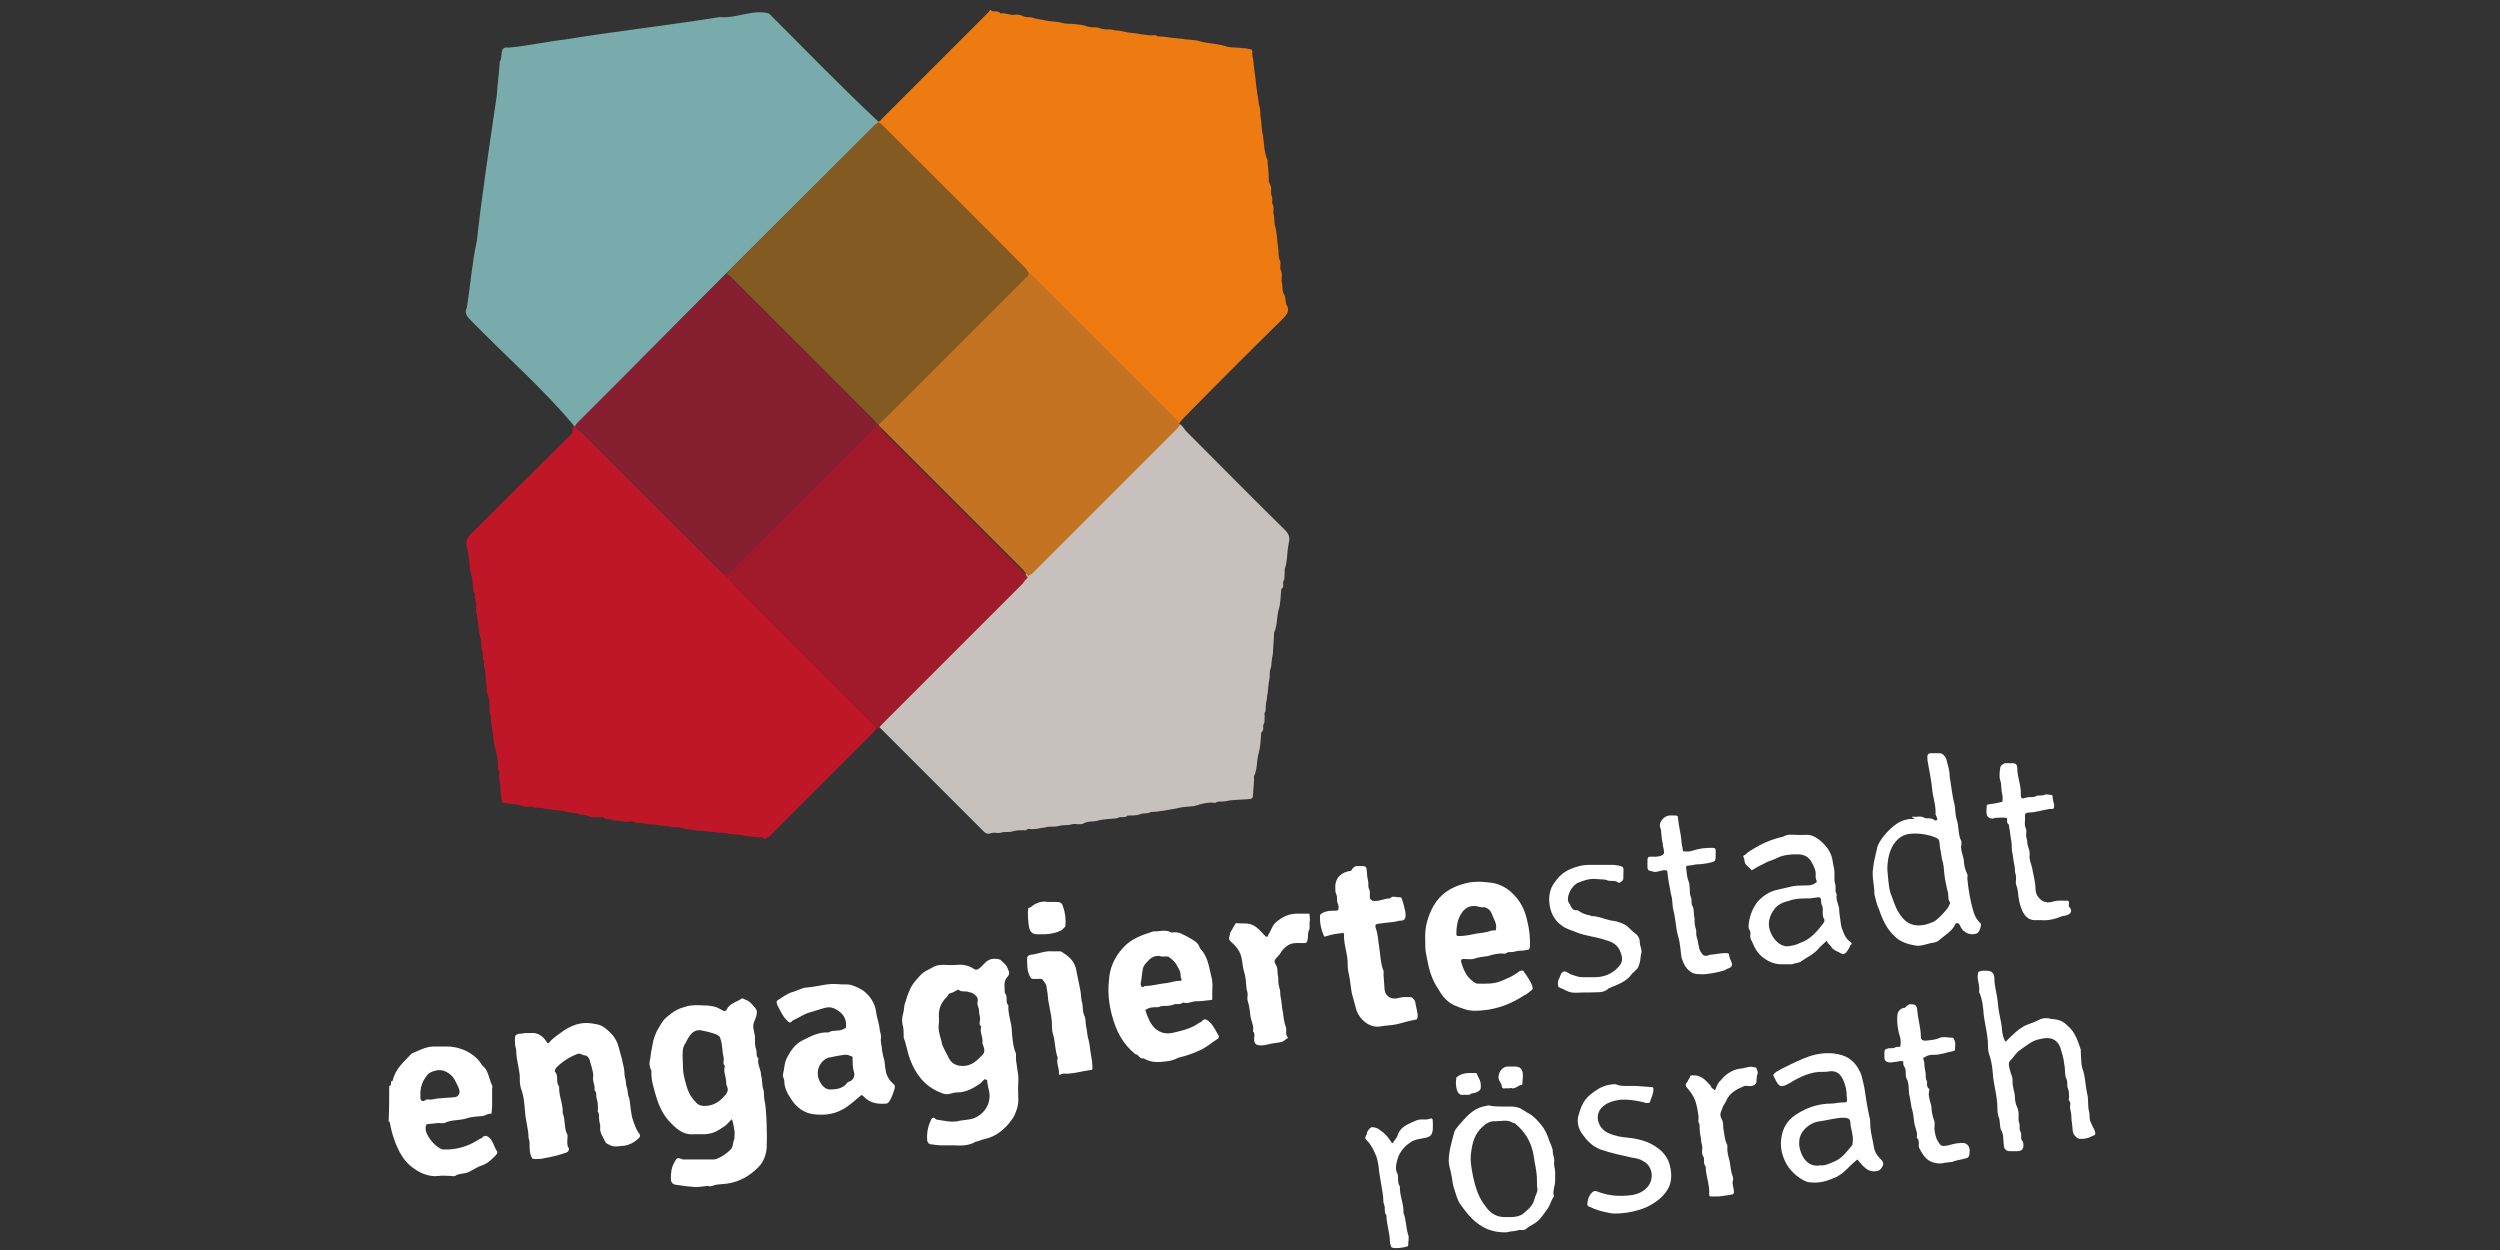 <?xml version="1.0" encoding="utf-8"?>
<svg xmlns="http://www.w3.org/2000/svg" xmlns:xlink="http://www.w3.org/1999/xlink" version="1.1" id="Ebene_1" x="0px" y="0px" viewBox="0 0 425.2 212.6" style="enable-background:new 0 0 425.2 212.6;" xml:space="preserve" width="162" height="81">
<rect x="0" y="0" width="425.2" height="212.6" fill="#333333" stroke="none"/>
<style type="text/css">
	.st0{fill:none;}
	.st1{fill:#EE7B12;}
	.st2{fill:#FFFFFF;}
	.st3{fill:#7AABAC;}
	.st4{fill:#C7C1BD;}
	.st5{fill:#C01728;}
	.st6{fill:#A01A2C;}
	.st7{fill:#835A21;}
	.st8{fill:#C37322;}
	.st9{fill:#862030;}
</style>
<rect y="0" class="st0" width="425.2" height="212.2"/>
<g>
	<path class="st1" d="M149.4,20.7c0.1-0.1,0.4-0.1,0.5-0.4c6-6,12.1-12.1,18.1-18.1c0.1-0.1,0.2-0.2,0.4-0.5c0.1,0,0.2,0,0.2,0   c0,0.1,0,0.2,0.1,0.2c0.5,0.1,1.1-0.1,1.5,0.4c0.8-0.2,1.7,0.4,2.5,0.2c0.6-0.1,1.2,0.2,1.7,0.4c0.5,0,1.1,0,1.5,0.2   c0.6,0.2,1.3,0.2,2,0.4c0.8,0.2,1.8,0.1,2.7,0.4c0.7,0.2,1.5,0.1,2.2,0.2c0.7,0.1,1.4,0.1,2.1,0.4c0.6,0.2,1.3,0.1,1.9,0.2   C187.4,5,188,5,188.7,5c0.5,0,0.8,0.2,1.3,0.2c0.4,0,0.8,0.1,1.2,0.2c0.8,0.2,1.8,0.2,2.7,0.4c0.5,0.1,1.1,0.1,1.5,0.2   c0.5,0.1,1.1-0.2,1.5,0.2h0.2c0.7,0,1.3,0.1,2,0.2c0.6,0.1,1.2,0.1,1.9,0.2c0.9,0.2,2,0.1,3,0.4c1.4,0.4,2.8,0.4,4.3,0.8   c0.9,0.4,2,0.2,3.1,0.4c0.5,0,0.9,0.1,1.4,0.2c0.1,0,0.2,0.2,0.2,0.4c-0.1,0.7,0.2,1.2,0.2,1.9c0.1,0.6,0.1,1.2,0.2,1.7   c0.2,1.1,0.2,2.1,0.4,3.2c0,0.5,0.2,0.8,0.2,1.3c0.1,0.4,0,0.7,0.2,1.2c0.2,0.5,0.1,1.2,0.2,1.8c0.2,0.9,0.1,2,0.4,3.1   c0.2,1.4,0.2,3,0.8,4.3c0,0.1,0,0.2,0,0.4c0.1,0.9,0.2,2,0.2,3c0,0.5,0.4,0.8,0.4,1.3c0,0.5-0.1,0.9,0.1,1.4c0.2,0.4,0,0.9,0.1,1.3   c0.4,0.6,0.1,1.2,0.2,1.7c0.2,0.6,0.1,1.2,0.2,1.8c0.4,1.3,0.4,2.7,0.6,4.1c0.1,0.6,0,1.3,0.2,1.8c0.4,0.6,0,1.2,0.2,1.8   c0.4,0.7,0.1,1.4,0.2,2.1c0.2,0.7,0,1.5,0.4,2.1s0.1,1.3,0.5,1.9c0.4,0.7,0.1,1.4-0.6,2.1c-5.7,5.6-11.3,11.2-16.9,16.9   c-0.4,0.4-0.6,0.7-0.9,1.1c-0.1,0-0.2,0-0.2,0c-0.1-0.2-0.2-0.4-0.4-0.6c-8.3-8.3-16.5-16.5-24.8-24.8c-0.1-0.1-0.4-0.2-0.6-0.4   c-0.1-0.2-0.2-0.4-0.4-0.6c-8.2-8.2-16.3-16.3-24.6-24.6c-0.1-0.1-0.4-0.2-0.6-0.4C149.4,20.8,149.4,20.8,149.4,20.7z"/>
	<path class="st2" d="M66.2,184.7c0.6-0.1,0-0.8,0.6-0.9c0.4-2,1.9-3.2,3.2-4.6c1.2-0.5,2.4-1.2,3.7-1.2c0.8,0,1.7,0,2.5,0   c2.1,0,4.7,1.2,5.8,3.2c1.1,0.8,1.1,2.2,1.7,3.4c0.1,0.2,0,0.5,0,0.7c0,0.9,0,1.9,0,2.8c0,0.5-0.1,0.9-0.1,1.3   c-0.5,0-0.9,0.2-1.4,0.4c-0.9,0.1-1.9,0.1-2.8,0.4c-1.2,0.4-2.6,0.2-3.8,0.8c-0.4,0.1-0.7,0-1.1,0c-0.6,0.1-1.2,0.1-1.9,0.2   c-0.1,0-0.1,0.2-0.2,0.4c0,0.2,0,0.4,0,0.6c0.2,1.1,1.5,2.7,2.6,3.2c0.1,0.1,0.4,0.1,0.5,0.1c2.2,0.1,4.3-0.6,6.1-1.8   c0.2-0.1,0.4-0.1,0.6-0.4c0.4-0.2,0.6-0.1,0.9,0.1c0.8,0.6,0.9,1.7,1.5,2.5c0,0.1-0.1,0.4-0.2,0.5c-0.7,0.7-1.3,1.4-2.4,1.8   c-0.7,0.2-1.4,0.7-2.2,1.1c-0.7,0.4-1.7,0.2-2.4,0.7c-0.2,0.1-0.5,0-0.7,0c-0.7,0-1.4-0.1-2.1,0c-1.5,0.2-3-0.4-4.1-1.2   c-1.1-0.7-1.9-1.7-2.5-2.8c-0.8-1.5-1.4-3.3-1.7-5.1c0-0.1-0.1-0.1-0.2-0.2C66.2,188.6,66.2,186.7,66.2,184.7z M71.5,186   c0,0.2,0,0.5,0,0.7c0,0.5,0.4,0.7,0.7,0.5c0.5-0.4,0.8-0.1,1.3-0.2c0.5-0.1,0.9-0.2,1.4-0.2c0.8-0.1,1.7-0.1,2.5-0.2   c0.6-0.1,0.9-0.7,0.7-1.3c-0.2-0.6-0.5-1.1-0.8-1.7c-0.6-1.1-2.1-1.9-3.2-1.5c-0.4,0.1-0.9,0.2-1.3,0.6   C72,183.6,71.5,184.7,71.5,186z"/>
	<path class="st3" d="M149.4,20.7c0,0.1,0,0.2,0,0.2C132,37.9,114.8,55.1,97.9,72.5c-0.1,0-0.2,0-0.2,0c-5.3-6.4-12-12.2-17.8-18.2   c-0.6-0.6-0.9-1.2-0.5-2c0.6-3.6,0.9-7.8,1.7-11.3c0.9-8.2,2.2-16.6,3.4-24.8c0.1-1.9,0.4-3.8,0.5-5.7c0.6-0.8-0.2-2.7,1.5-2.4   c3.3-0.3,6.3-1,9.7-1.4c8.5-1.4,17.6-2.4,26.2-3.8c2.8,0.3,5.7-1.4,8.4-0.6C136.9,8.4,143,14.7,149.4,20.7z"/>
	<path class="st4" d="M200.6,72.2c0.1,0,0.2,0,0.2,0c0.4,0.4,0.6,0.7,0.9,1.1c5.7,5.7,11.2,11.3,16.9,16.9c0.7,0.7,0.8,1.4,0.6,2.1   c-0.1,0.5-0.1,0.8-0.2,1.3c-0.1,1.1-0.1,2.1-0.5,3.2c0,0.1,0,0.4,0,0.6c-0.1,0.5,0.1,0.9-0.2,1.4c-0.2,0.4,0.2,1.1-0.4,1.4v0.2   c-0.1,1.1-0.1,2.2-0.4,3.2c-0.4,1.3-0.2,2.7-0.8,4c0,0.1,0,0.1,0,0.2c-0.1,1.1-0.1,2.1-0.2,3.2c0,0.5-0.2,0.9-0.2,1.4   c-0.1,0.5,0,0.8-0.2,1.3c-0.2,0.5-0.1,1.2-0.2,1.8c-0.2,0.9-0.2,2-0.4,3c0,0.5-0.2,0.9-0.2,1.4c-0.1,0.5,0.1,0.9-0.2,1.3   c-0.1,0.1,0,0.4,0,0.6c-0.1,0.5,0.1,0.9-0.2,1.4c-0.2,0.4,0.2,0.9-0.4,1.4v0.2c-0.1,1.1-0.1,2.1-0.4,3.2c-0.4,1.3-0.2,2.7-0.8,4   c-0.1,0.1,0,0.4,0,0.6c-0.1,0.9-0.1,1.8-0.2,2.7c0,0.4-0.2,0.6-0.6,0.6c-0.9,0.1-2,0.1-3,0.2c-0.5,0-0.9,0.2-1.4,0.2   c-0.5,0.1-0.9-0.1-1.3,0.2c-0.1,0.1-0.5,0-0.7,0c-0.9,0-1.8,0.2-2.6,0.5c-0.1,0-0.2,0-0.4,0.1c-0.9,0.1-2,0.1-3,0.4   c-1.4,0.2-3,0.6-4.4,0.6c-0.6,0.4-1.3,0.1-1.8,0.4c-0.6,0.2-1.2,0.2-1.9,0.2c-0.1,0-0.2,0-0.2,0c-0.5,0.5-1.2,0.1-1.7,0.4   c-0.1,0.1-0.4,0.1-0.5,0.1c-0.9,0.1-2,0.1-3,0.4c-0.7,0.2-1.5,0-2.2,0.4c-0.7,0.4-1.5,0-2.1,0.2c-0.6,0.2-1.3,0.1-1.9,0.2   c-0.6,0.2-1.2,0.2-1.9,0.2c-0.5,0-0.8,0.2-1.3,0.2c-0.5,0.1-0.9,0.2-1.4,0.2c-0.5,0.1-0.9-0.2-1.3,0.2c-0.1,0.1-0.2,0-0.4,0   c-0.6,0-1.2,0-1.9,0.2c-0.6,0.2-1.2,0-1.9,0.2c-0.5,0.2-1.2-0.1-1.7,0.1c-0.6,0.2-0.8,0.1-1.2-0.2c-5.9-5.9-11.8-11.8-17.8-17.8   c-0.1-0.1-0.2-0.2-0.4-0.5c0.4-0.4,0.6-0.7,0.9-1.1c7.9-7.9,15.8-15.8,23.8-23.8c0.4-0.4,0.6-0.7,0.9-1.1c0.2-0.1,0.4-0.2,0.6-0.4   c8.3-8.3,16.5-16.5,24.8-24.8C200.3,72.6,200.4,72.4,200.6,72.2z"/>
	<path class="st5" d="M97.5,72.5c0.1,0,0.2,0,0.2,0c0.4,0.4,0.7,0.6,1.1,0.9c7.8,7.8,15.6,15.6,23.4,23.4c0.4,0.4,0.7,0.6,1.1,0.9   c0.4,0.4,0.6,0.7,0.9,1.1c8,8,16,16,24,24c0.4,0.4,0.6,0.7,0.9,1.1c-0.2,0.2-0.4,0.5-0.6,0.7c-5.7,5.7-11.3,11.3-17,17   c-0.2,0.2-0.5,0.6-0.7,0.7c-0.4,0.1-0.7,0.7-1.2,0.1c0-0.1-0.2,0-0.4,0c-1.1-0.1-2.2-0.1-3.2-0.4c-0.7-0.1-1.4-0.1-2-0.2   c-0.7-0.2-1.4-0.1-2-0.2c-0.7-0.2-1.4-0.1-2-0.2c-0.6-0.2-1.3-0.1-1.9-0.2c-0.7-0.2-1.4-0.1-2.1-0.4c-0.7-0.2-1.4,0-2-0.2   c-0.6-0.2-1.2-0.1-1.7-0.2c-0.6-0.2-1.2-0.2-1.8-0.2c-0.5,0-0.9-0.2-1.4-0.2c-0.5,0-0.8,0-1.3-0.2c-0.4-0.2-0.8,0-1.2,0   c-0.4,0-0.7-0.2-1.2-0.2c-0.5-0.1-0.9,0.1-1.4-0.2c-0.4-0.2-0.9,0.1-1.4-0.4c-0.1-0.1-0.4,0-0.6,0c-0.6-0.1-1.3,0.2-1.9-0.2   c-0.6-0.4-1.2,0-1.8-0.4c-0.6-0.2-1.4-0.1-2.1-0.4c-0.9-0.2-2-0.2-3-0.4c-0.5,0-0.9-0.2-1.4-0.2c-0.5-0.1-0.9,0.1-1.3-0.2   c-0.1-0.1-0.4,0-0.6,0c-0.7,0.1-1.3-0.2-2-0.4c-0.7,0-1.3-0.2-2-0.2c-0.4,0-0.6-0.2-0.6-0.6c-0.1-0.8-0.2-1.7-0.2-2.4   c-0.1-0.5-0.2-0.9-0.2-1.4c-0.1-0.5,0.2-0.9-0.2-1.3c-0.1-0.1,0-0.2,0-0.4c0-1.3-0.2-2.5-0.6-3.7c-0.2-0.9-0.2-1.9-0.4-2.8   c0-0.5-0.2-0.9-0.2-1.4s0.1-0.9-0.2-1.3c-0.1-0.1,0-0.4,0-0.6c0-1.1-0.1-2-0.5-3c-0.1-0.1,0-0.4,0-0.6c-0.1-0.8-0.2-1.7-0.2-2.4   c0-0.7-0.5-1.4-0.2-2.2c-0.5-0.6-0.1-1.3-0.4-1.8c-0.2-0.6-0.1-1.3-0.2-1.9c-0.5-1.5-0.4-3.2-0.8-4.7c-0.1-0.2,0-0.6,0-0.9   c0-0.5,0-0.8-0.2-1.3c-0.2-0.4,0.2-0.8-0.2-1.2c0,0-0.1-0.1-0.1-0.2c-0.1-0.9-0.1-2-0.4-3c-0.4-1.4-0.2-3-0.7-4.5   c-0.2-0.7-0.1-1.4,0.6-2.1c5.8-5.8,11.6-11.5,17.4-17.3C97.3,72.9,97.4,72.7,97.5,72.5z"/>
	<path class="st6" d="M149,123.8c-0.4-0.4-0.6-0.7-0.9-1.1c-8-8-16-16-24-24c-0.4-0.4-0.6-0.7-0.9-1.1c0.6,0.1,0.8-0.4,1.1-0.7   c8-8,16.1-16.1,24.1-24c0.2-0.2,0.4-0.5,0.6-0.7c0.1,0,0.2,0,0.2,0c0.4,0.4,0.6,0.7,0.9,1.1c7.9,7.9,15.8,15.8,23.8,23.8   c0.4,0.4,0.6,0.7,0.9,1.1c-0.4,0.4-0.6,0.7-0.9,1.1c-7.9,7.9-15.8,15.8-23.8,23.8c-0.4,0.4-0.6,0.7-0.9,1.1   C149.3,123.8,149.2,123.8,149,123.8z"/>
	<path class="st2" d="M118.3,201.9c-1.2-0.1-2.2-0.2-3.4-0.4c-0.6-0.1-0.8-0.5-0.8-1.1c0-0.9,0.1-1.9,0.6-2.7   c0.4-0.8,0.4-0.8,1.2-0.6c0.1,0,0.1,0.1,0.2,0.1c1.8,0,3.5,0,5.3,0c0.8,0,2.7-1.3,3.1-2c0.2-0.5,0.2-1.1,0.4-1.5   c0-0.5,0.1-1.1,0-1.5c-0.1-0.6-0.2-1.2-0.4-1.8h-0.1c-0.4,0.4-0.7,0.8-1.1,1.1c-0.8,0.5-1.5,1.1-2.6,1.3c-0.2,0-0.5,0.1-0.7,0.1   c-0.6,0-1.2,0-1.8,0c-1.7,0.2-2.8-0.6-3.9-1.7c-1.4-1.3-2.2-3-2.7-4.7c-0.4-1.4-0.9-2.8-0.8-4.4c-0.4-0.7-0.4-1.4-0.2-2.1   c0.1-0.8,0.2-1.5,0.4-2.4c0.1-0.8,0.4-1.5,0.7-2.2c0.5-0.8,0.9-1.8,1.8-2.5c0.7-0.6,1.5-1.2,2.5-1.5c0.6-0.2,1.2-0.4,1.8-0.4   c0.6-0.1,1.3,0,2,0c0.6,0,1.2,0.1,1.7,0.2c0.5,0.1,1.1,0.5,1.5,0.7c0.4,0.1,0.4,0.1,0.6-0.2c0.5-1.1,1.8-1.3,2.6-1.9   c0.1,0,0.4,0.1,0.5,0.2c0.8,0.2,1.3,0.9,1.8,1.5c0.4,0.5,0.2,1.1,0,1.7c-0.5,1.2-0.5,1.2-0.1,3c0,0.1,0,0.2,0,0.5   c0,0.6,0,1.2,0.2,1.8c0.2,0.5-0.1,1.1,0.4,1.5c-0.2,0.8,0.2,1.5,0.4,2.4c0,0.5,0.2,0.9,0.2,1.4c0.1,0.5,0,0.9,0.2,1.4   c0.2,0.5,0.1,1.2,0.2,1.8c0.4,1.5,0.5,6.4,0.4,8.2c-0.1,1.2-0.5,2.4-1.4,3.3c-1.5,1.5-3.2,2.5-5.3,2.8c-0.6,0.1-1.3,0.1-1.9,0.2   c-0.5,0.1-0.9,0.4-1.4,0.2C119.3,201.8,118.8,201.9,118.3,201.9L118.3,201.9z M116.1,180.1c0.1,0.9,0,1.9,0.2,2.8   c0.4,1.7,0.7,3.1,1.8,4.3c0.4,0.5,0.8,0.9,1.7,0.9c1.5,0,2.6-0.7,3.5-1.8c0.4-0.4,0.6-0.9,0.4-1.4c-0.2-0.4-0.2-0.7-0.2-1.1   c-0.1-0.8-0.5-1.7-0.2-2.5c-0.4-0.4-0.2-0.7-0.2-1.2c0-0.5-0.2-0.8-0.2-1.3c-0.1-0.7-0.1-1.5-0.4-2.2c0-0.2-0.2-0.4-0.4-0.5   c-0.5-0.4-2.5-0.8-3.1-0.9c-0.6,0-0.9,0.2-1.3,0.5c-0.5,0.5-0.8,1.1-1.1,1.7C116,178.2,116.1,179.2,116.1,180.1z"/>
	<path class="st2" d="M162.2,194.8c-0.7,0-1.3,0-2,0c-0.7,0-1.3-0.1-2-0.2c-0.2,0-0.5-0.4-0.5-0.6c-0.1-1.2,0.1-2.4,0.6-3.4   c0.1-0.4,0.5-0.8,0.9-0.2c1.4,0.2,2.8,0.6,4.1,0.2c1.1-0.2,2.1-0.1,3.1-0.8c1.1-0.7,1.8-1.8,1.9-3.1c0.1-1.1-0.4-2-0.4-3   c0,0-0.4-0.2-0.5-0.1c-0.2,0.2-0.5,0.5-0.7,0.7c-1.2,0.8-2.4,1.5-3.9,1.5c-0.4,0-0.7,0.1-1.1,0.2c-0.6,0.2-1.2,0.1-1.8-0.2   c-2.8-1.1-4.3-3.4-5.1-5.6c-0.5-1.2-0.6-2.5-1.1-3.7c0-0.1,0-0.2,0-0.2c0-0.7,0-1.4-0.2-2.1c-0.1-0.5-0.1-1.1,0.1-1.8   c0.2-0.6,0.1-1.3,0.4-2c0.4-1.3,0.8-2.6,1.8-3.7c1.2-1.4,1.2-1.3,2.7-2.1c0.6-0.4,1.2-0.5,1.9-0.5c0.8,0,1.5,0.1,2.4,0   c0.9-0.1,1.9,0.1,2.7,0.6c0.5,0.4,0.8,0.2,1.2-0.1c0.4-0.4,0.7-0.7,0.9-0.9c0.6-0.6,1.3-0.7,2.1-0.6c0.1,0,0.2,0.1,0.4,0.1   c0.4,0.4,0.8,0.7,1.1,1.1c0.2,0.6,0.8,1.2,0.1,1.9c-0.7,0.7-0.4,1.9-0.4,2.7c0.6,0.6,0,1.5,0.6,2.1c-0.1,1.5,0.6,3,0.6,4.5   c0.1,1.2,0.2,2.6,0.7,3.7c0,0.1,0,0.2,0,0.2c-0.1,1.5,0.5,3,0.4,4.5c-0.1,1.1,0,2.1,0,3.2c0,0.8-0.2,1.5-0.5,2.2   c-0.2,0.7-0.8,1.4-1.3,2c-1.1,1.2-2.2,2-3.8,2.4c-0.6,0.1-1.1,0.4-1.7,0.5C165,194.8,163.6,194.9,162.2,194.8z M159.7,173.2   c0,0.4,0,0.6,0,0.7c-0.2,1.1,0.1,2.1,0.4,3.1c0.1,0.9,0.7,1.8,1.1,2.6c0.5,1.2,1.3,1.7,2.6,1.7c1.4,0,2.4-0.9,3.3-1.9   c0.6-0.6,0.2-1.3,0-1.9c0-0.1,0-0.2,0-0.5c0-0.8-0.5-1.5-0.2-2.4c-0.5-0.4-0.2-0.9-0.2-1.4c-0.1-0.5-0.2-1.1-0.2-1.5   c-0.1-0.5-0.4-0.9-0.2-1.4c0.1-0.8-0.5-1.1-0.9-1.4c-0.2-0.1-0.5-0.1-0.7-0.2c-0.6-0.2-1.2,0.1-1.7-0.4c-0.5,0.2-0.8,0.5-1.3,0.6   c-0.4,0.1-0.5,0.4-0.6,0.6C159.8,170.7,159.6,172,159.7,173.2z"/>
	<path class="st2" d="M142.8,167.4c0.6,0.1,1.4-0.1,2.2,0.2c1.1,0.4,1.9,0.8,2.7,1.7c0.7,0.8,1.2,1.8,1.3,2.8   c0.1,0.9,0.5,1.9,0.6,2.8c0,0.6,0.4,1.2,0.2,1.9c0,0.6,0.2,1.2,0.2,1.7c0.1,0.6,0.2,1.2,0.4,1.8c0.1,0.5,0.1,1.1,0.2,1.5   c0.1,1.1,0.6,1.9,1.4,2.6c0.1,0.1,0.2,0.2,0.2,0.4c0,0.6-0.8,2.6-1.2,2.8c-0.1,0-0.1,0.1-0.2,0.1c-1.4,0.1-2.7,0-3.8-1.1   c-0.5-0.5-0.5-0.4-0.9,0c-0.9,0.7-1.9,1.7-3,2.2c-1.5,0.8-3.2,0.9-4.8,0.7c-1.5-0.2-2.8-1.1-3.7-2.5c-0.6-0.9-1.2-1.9-1.2-3.1   c0-0.5-0.4-0.8-0.2-1.3c0.2-0.8,0.2-1.8,0.6-2.6c0.6-1.2,1.4-2.4,2.6-3c1.4-0.7,2.8-1.5,4.5-1.4c0.8-0.5,1.8-0.1,2.6-0.6   c0.2-0.1,0.4-0.1,0.4-0.4c0.1-1.3-0.5-2.2-1.5-2.8c-0.6-0.4-1.3-0.6-2-0.4c-0.9,0.2-1.9,0.6-2.7,0.8c-0.8,0.2-1.7,0.8-2.5,1.2   c-0.2,0.1-0.4,0.1-0.6,0.4c-0.2,0.2-0.4,0.1-0.6-0.1c-0.8-0.7-1.3-1.8-1.8-2.8c-0.2-0.5-0.1-0.7,0.1-0.8c0.8-0.5,1.7-1.2,2.6-1.4   c0.6-0.2,1.2-0.5,1.9-0.7C140.1,167.7,140.4,167.2,142.8,167.4z M143.6,179.4c-0.6,0.1-1.4,0.2-2.2,0.4c-0.2,0-0.6,0.1-0.8,0.2   c-1.4,0.8-1.9,2.4-1.2,3.9c0.4,0.7,0.9,1.4,1.8,1.4c0.8,0,1.9-0.1,2.6-0.8c0.1-0.1,0.4-0.5,0.5-0.5c0.9-0.2,1.2-1.1,0.9-1.8   c-0.2-0.8-0.2-1.5-0.2-2.4c0-0.1-0.2-0.2-0.4-0.2C144.3,179.4,144.1,179.4,143.6,179.4z"/>
	<path class="st2" d="M92,197.1c-0.7,0-1.3,0.1-1.5-0.1c-0.2-0.4-0.4-0.9-0.4-1.5c-0.1-0.6,0.1-1.3-0.2-1.9c0-1.5-0.5-3-0.6-4.5   c-0.1-1.3-0.2-2.7-0.7-4c-0.2-0.6-0.2-1.4-0.2-2.1c-0.1-1.4-0.6-2.8-0.6-4.3c0-0.4-0.2-0.7-0.2-1.2s-0.1-1.2,0.1-1.4   c0.4-0.4,0.9-0.2,1.5-0.4c0.4,0,0.7,0,1.1,0c1.2-0.1,2,0.5,2.6,1.4c0.2,0.4,0.4,0.4,0.6,0.1c0.7-0.8,1.7-1.4,2.5-2   c1.3-0.8,2.6-1.3,4.1-1.2c0.9,0.1,1.9,0.2,2.6,0.7c1.1,0.8,2.1,1.8,2.5,3.3c0.2,0.7,0.4,1.5,0.6,2.2c0.1,0.7,0.4,1.5,0.4,2.2   c0,0.5,0.1,0.8,0.2,1.3c0.1,0.4,0,0.7,0.2,1.2c0.2,0.5,0.1,1.2,0.4,1.8c0.2,0.8,0.2,1.8,0.4,2.7c0,0.6,0.7,2.5,1.1,3.1   c0.5,0.6,0.5,0.8-0.1,1.3c-0.8,0.7-1.8,1.1-2.7,1.1c-0.7,0.1-1.4,0.2-2.1-0.2c-0.1-0.1-0.5-0.2-0.6-0.4c-0.4-0.9-1.1-1.7-0.9-2.7   c0-0.4-0.2-0.8-0.2-1.3c-0.1-0.4,0.1-0.8-0.2-1.2c-0.1,0,0-0.2,0-0.4c0-0.6,0-1.2-0.2-1.8c-0.2-0.5,0.1-1.1-0.4-1.5   c0.2-0.8-0.4-1.5-0.2-2.4c0-0.9-0.4-1.8-0.6-2.7c-0.1-0.4-0.5-0.8-0.8-0.8c-0.5,0-0.8-0.5-1.4-0.2c-1.3,0.5-2.5,1.3-3.4,2.2   c-0.4,0.4-0.4,0.8-0.2,0.9c0.5,0.7,0,1.7,0.6,2.4c-0.1,1.5,0.7,3,0.6,4.5c0.5,1.2,0.2,2.6,0.8,3.7c0.1,0.2,0,0.5,0,0.7   c0,0.5-0.1,1.1,0.2,1.5c0.2,0.4-0.1,0.8-0.6,0.9C94.1,196.8,92.8,196.9,92,197.1z"/>
	<path class="st2" d="M242.4,159.8c-0.1-2,0.4-3.9,1.4-5.7c1.2-2.1,3-3.2,5.2-3.8c1.4-0.4,2.8-0.4,4.3-0.2c1.4,0.1,2.7,0.7,3.8,1.7   c1.4,1.3,2.2,2.8,2.6,4.6c0.4,1.5,0.6,3.1,0.5,4.7c0,0.1-0.1,0.4-0.2,0.4c-0.5,0.1-0.9,0.2-1.4,0.2c-0.4,0-0.8,0.1-1.2,0.2   c-0.4,0.1-0.8-0.1-1.2,0.2c-0.1,0.1-0.2,0.1-0.4,0.1c-0.9-0.1-1.8,0.1-2.7,0.4c-0.8,0.1-1.7,0.2-2.5,0.5c-0.5,0.1-1.1,0-1.7,0   c-0.4,0-0.4,0.2-0.4,0.5c0.4,1.3,0.9,2.5,2,3.3c0.2,0.2,0.6,0.4,0.8,0.4c1.3,0,2.6,0.1,3.9-0.4c1.2-0.5,2.2-0.9,3.2-1.7   c0.5-0.2,0.7-0.2,0.8,0.1c0.5,0.7,1.1,1.5,1.4,2.4c0.1,0.2,0.1,0.6-0.1,0.7c-0.5,0.4-0.8,0.7-1.3,0.9c-1.8,1.2-3.7,2-5.9,2.4   c-0.7,0.1-1.5,0.2-2.2,0.2c-1.3,0.1-2.5-0.4-3.7-0.9c-1.1-0.5-2-1.4-2.6-2.5c-1.4-2-1.8-3.8-2.2-6   C242.4,161.7,242.4,160.7,242.4,159.8z M251,154.1c-1.4-0.1-2.2,0.6-2.8,1.9c-0.4,0.9-0.5,1.9-0.5,2.8c0,0.4,0.1,0.4,0.5,0.4   c0.9,0,1.9-0.2,2.8-0.4c0.8-0.1,1.8-0.2,2.6-0.5c0.2-0.1,0.8,0,0.8-0.1c0.1-0.4,0.1-0.7,0-1.1c-0.1-0.5-0.5-1.1-0.6-1.5   c-0.2-0.6-0.6-1.1-1.3-1.3C252,154.4,251.5,154.2,251,154.1z"/>
	<path class="st2" d="M197.6,180.6c-1.1,0.1-2.1,0-3.1-0.6c-0.7,0.2-0.8-0.7-1.4-0.7c-2.2-1.8-3.3-4-4-6.7c-0.5-1.9-0.7-3.8-0.5-5.7   c0.1-2.2,0.9-4.1,2.5-5.8c1.4-1.5,3.2-2.1,5.1-2.7c0.9,0.1,2-0.4,3,0.2c0.1,0,0.2,0,0.2,0c1.1-0.2,1.9,0.4,2.7,0.8   c0.8,0.5,1.7,0.8,2,1.9c1.3,1.3,1.5,3,1.9,4.7c0.4,1.3,0.1,2.5,0.2,3.7c0,0.4-0.1,0.4-0.4,0.4c-0.8,0.1-1.7,0.2-2.4,0.2   s-1.4,0.5-2.2,0.2c-0.5,0.5-1.2,0.1-1.7,0.4c-0.6,0.2-1.2,0.2-1.8,0.2c-0.2,0-0.6,0.2-0.8,0.2c-0.7,0-1.5,0-2.1,0.5   c0.2,0.7,0.5,1.4,0.8,2c0.8,1.4,2,2.2,3.7,1.9c1.7-0.4,3.2-0.7,4.6-1.7c0.1-0.1,0.4-0.1,0.6-0.4c0.4-0.4,0.7-0.2,1.1,0.1   c0.8,0.7,1.2,1.7,1.7,2.5c0,0.1,0,0.4-0.1,0.4c-1.2,0.8-2.2,1.7-3.5,2.2c-1.1,0.5-2.1,0.8-3.3,1.1   C199.3,180.5,198.4,180.5,197.6,180.6z M197.3,162.6c-0.8-0.1-1.5,0.2-2,0.8c-0.4,0.4-0.8,0.8-0.9,1.3c-0.2,0.8-0.2,1.8-0.4,2.6   c0,0.2,0.1,0.9,0.7,0.4c1.3,0,2.5-0.4,3.7-0.5c0.8-0.1,1.5-0.4,2.4-0.4c0.2,0,0.2-0.1,0.1-0.4c-0.1-0.1-0.1-0.5-0.1-0.6   c0-0.7-0.5-1.3-0.8-1.9c-0.4-0.5-0.7-0.8-1.3-1.2C198.1,162.6,197.6,162.8,197.3,162.6z"/>
	<path class="st2" d="M325.5,138.9c0.5,0.1,1.2-0.2,1.8,0.2c0.5,0.2,1.2-0.1,1.7,0.4c0.1,0.1,0.4,0,0.5-0.1c0,0,0-0.2-0.1-0.4   c0-0.1-0.2-0.4-0.2-0.5c0.1-1.5-0.5-3-0.6-4.5c-0.1-1.2-0.4-2.5-0.6-3.7c-0.1-0.5-0.2-1.1-0.2-1.5c0-0.5,0.2-0.7,0.7-0.7   c0.5,0,0.8,0,1.3,0c0.6,0,0.9,0.4,1.2,0.9c0.2,0.9,0.6,1.9,0.6,3c0,0.5,0.2,0.9,0.2,1.4c0.1,0.5,0.1,0.8,0.2,1.3   c0.1,0.6,0.2,1.3,0.4,2c0.2,0.8,0.1,1.8,0.4,2.7c0.4,1.2,0.2,2.6,0.8,3.7c0,0.1,0,0.2,0,0.5c-0.2,0.8,0.2,1.7,0.4,2.6   c0,0.8,0.2,1.7,0.6,2.5c0.1,0.2,0,0.5,0,0.7c0.2,2,0.5,3.9,1.1,5.8c0.2,0.7,0.6,1.3,1.1,1.8c0.1,0.1,0.2,0.2,0.1,0.5   c-0.1,0.6-0.4,1.2-0.8,1.3c-0.7,0.2-1.4,0.1-2-0.4c-0.4-0.2-0.6-0.7-0.8-1.1c-0.2-0.4-0.7-0.4-0.8,0c-0.6,1.2-1.8,1.8-2.7,2.6   c-0.4,0.4-0.9,0.4-1.4,0.5c-0.9,0.2-1.8,0.6-2.7,0.4c-1.2-0.2-2.5-0.6-3.4-1.5c-1.4-1.3-2.1-2.8-2.7-4.6c-0.4-0.8-0.6-1.8-0.8-2.6   v-0.1c0-1.5-0.5-3-0.2-4.5c0.1-1.1,0.4-2,0.6-3c0.1-0.8,0.6-1.5,1.1-2.2c1.4-1.7,3-3.2,5.4-3C325,138.9,325.1,138.9,325.5,138.9z    M321,147.9c0.1,1.2,0.2,2.4,0.4,3.5c0,0.1,0.1,0.2,0.1,0.4c0.5,1.2,0.8,2.5,1.5,3.5c1.4,2.4,3.5,2.5,5.8,1.5   c0.6-0.2,2.4-2.1,2.6-2.6c0.1-0.2,0.4-0.7,0.2-0.8c-0.4-0.6-0.1-1.3-0.4-2c-0.2-0.9-0.4-1.8-0.5-2.7c-0.1-0.8-0.1-1.8-0.4-2.5   c-0.1-0.5-0.1-0.8-0.2-1.3c-0.1-0.5-0.2-0.9-0.2-1.4c-0.1-0.7-0.1-0.8-0.8-1.1c-1.3-0.5-2.7-0.7-4.1-0.6c-1.3,0.1-2.2,0.7-3,1.9   C321.3,144.9,321,146.3,321,147.9z"/>
	<path class="st2" d="M231.1,147.3c0.1,0,0.2,0,0.2,0c1.1,0,1.1,0,1.2,1.2c0,0.5,0.1,0.9,0.2,1.4c0.1,0.5-0.1,0.9,0.2,1.4   c0.2,0.4,0,0.9,0.1,1.5c0,0.1,0.2,0.2,0.4,0.4c1.1,0.2,2-0.4,3-0.4c0.5-0.5,0.9-0.2,1.4-0.2c0.5,0,0.6,0,0.7,0.5   c0.2,0.6,0.4,1.3,0.5,1.9c0.1,0.5,0.1,1.1-0.1,1.3c-0.2,0.4-0.9,0.2-1.3,0.4c-0.9,0.2-2,0.2-3,0.4c-0.6,0-0.8,0.2-0.6,0.8   c0.4,1.1,0.4,2.2,0.6,3.4c0.2,1.3,0.2,2.6,0.7,3.8c0.1,0.2,0,0.5,0,0.7c0.1,0.8,0.1,1.7,0.2,2.6c0.2,1.2,1.3,1.7,2.5,1.3   c0.7-0.2,1.4-0.1,2-0.1c0.2,0,0.7,0.6,0.7,0.8c0.1,0.9,0.5,1.8,0.4,2.6c0,0.1-0.1,0.4-0.2,0.4c-1.1,0.2-2.2,0.5-3.3,0.8   c-0.9,0.2-2,0.2-3,0.4c-1.8,0.2-3.4-1.3-3.9-2.8c-0.2-0.7-0.4-1.5-0.6-2.2c-0.4-1.3-0.4-2.7-0.7-4c-0.2-0.7-0.2-1.5-0.2-2.2   c-0.1-1.5-0.7-3-0.6-4.5c0-0.1-0.2-0.4-0.4-0.2c-0.8,0.1-1.7,0.2-2.5,0.5c-0.4,0.1-0.5,0.2-0.6-0.2c-0.4-0.9-0.6-1.9-0.6-2.8   c0-0.8,0-0.7,0.8-1.1c0.4-0.1,0.7-0.2,1.2-0.2c0.4,0,0.9,0,1.1-0.1c0.1-0.4,0.1-0.8-0.1-1.2c-0.2-0.5,0-1.1-0.2-1.4   c-0.2-0.5-0.2-0.8-0.2-1.3c0-1.7,1.1-2.6,2.7-2.8C230.3,147.2,230.7,147.3,231.1,147.3z"/>
	<path class="st2" d="M337.3,165.1c0.2,0,0.4,0,0.6,0c0.8,0,1.3,0.4,1.3,1.3c0,1.4,0.5,2.8,0.6,4.3c0.1,1.2,0.4,2.4,0.6,3.5   c0.1,0.8,0.1,1.8,0.5,2.6c0.2,0.5,0.2,0.4,0.5,0.1c0.9-0.9,1.9-1.9,3.1-2.5c0.2-0.1,1.9-0.7,2.2-0.9c0.7-0.4,1.5-0.4,2.2-0.2   c1.4,0.1,2,0.4,2.8,1.2c1.3,1.1,1.7,2.6,2.2,4c0,0.1,0,0.2,0,0.4c0.1,1.1,0,2.2,0.4,3.2c0.4,1.3,0.4,2.7,0.7,4   c0.2,0.7,0.1,1.5,0.2,2.4c0.1,0.5,0.2,0.9,0.2,1.4c0,0.5,0.1,0.9,0.4,1.4c0.1,0.4,0.4,0.7,0.5,1.1c0.1,0.4,0.2,0.6-0.4,0.8   c-0.7,0.4-1.3,0.5-2,0.5c-0.6,0-0.9-0.4-1.2-0.8c-0.1-0.2-0.2-0.6-0.2-0.8c0-0.7-0.2-1.4-0.2-2.1c0-0.5-0.1-0.9-0.2-1.4   c-0.1-0.5,0.2-1.1-0.2-1.4c-0.1-0.1,0-0.4,0-0.6c0-0.6,0-1.1-0.2-1.5c-0.2-0.5,0-1.1-0.2-1.5c-0.4-0.7-0.2-1.7-0.4-2.5   c-0.1-1.1-0.4-2-0.7-3c-0.6-1.4-1.7-1.8-3.3-1.4c-1.4,0.2-2.4,1.1-3.4,1.8c-0.8,0.5-1.2,1.3-1.8,1.9c-0.4,0.4-0.2,0.9-0.1,1.4   c0.1,0.6,0.5,1.3,0.5,1.9c-0.1,1.1,0.4,2,0.4,3c0,0.6,0.2,1.3,0.5,1.9c0,0.1,0.1,0.4,0.1,0.5c0.1,0.6-0.1,1.2,0.1,1.8   c0.2,0.5,0,1.2,0.2,1.5c0.4,0.6-0.1,1.2,0.4,1.7c0.2,0.2,0.2,1.1,0,1.3c-0.2,0.4-0.8,0.4-1.3,0.4c-0.2,0-0.6,0-0.8,0   c-0.7,0-1.1-0.4-1.1-1.1c-0.1-0.8,0-1.7-0.4-2.4c-0.4-0.7-0.1-1.5-0.5-2.4c-0.2-0.6-0.2-1.4-0.2-2.1c-0.1-1.5-0.5-3-0.7-4.5   c-0.1-1.3-0.2-2.7-0.7-4c-0.2-0.6-0.2-1.4-0.2-2.1c-0.1-1.5-0.5-3-0.7-4.5c-0.1-1.3-0.2-2.7-0.8-4c0.2-1.1-0.4-2-0.2-3   c0-0.4,0.1-0.5,0.5-0.5C336.7,165.2,336.9,165.1,337.3,165.1z"/>
	<path class="st2" d="M305.6,142c0.5,0,1.1,0,1.5,0c0.9-0.1,1.8,0.4,2.4,0.9s1.3,1.2,1.7,2c0.4,0.7,0.5,1.5,0.6,2.2   c0.1,0.4,0.2,0.7,0.2,1.2s0,0.8,0,1.3c0,0.5,0.2,0.8,0.2,1.3c0,0.4-0.1,0.8,0.2,1.2c-0.2,0.8,0.2,1.5,0.4,2.4   c0,0.6,0.1,1.2,0.2,1.9c0.1,0.6,0.1,1.3,0.4,1.8c0.2,0.7,0.6,1.5,1.3,2c0.4,0.2,0.2,0.4,0,0.6c-0.2,0.5-0.4,0.8-0.7,1.2   c-0.2,0.2-0.6,0.4-0.8,0.2c-0.6-0.4-1.3-0.5-1.7-1.1c-0.2-0.4-0.7-0.6-0.8-1.1c-0.4,0.4-0.8,0.7-1.2,1.1c-0.9,1.2-2.2,1.7-3.3,2.5   c-0.4,0.2-0.9,0.2-1.4,0.4c-0.7,0-1.5,0-2.2,0c-0.9-0.1-1.7-0.4-2.4-0.9c-1.1-0.7-1.7-1.7-2.1-2.7c-0.2-0.5-0.5-0.8-0.4-1.4   c0-0.2,0.1-0.6-0.2-0.9c-0.1-0.1-0.1-0.5-0.1-0.7c0.1-1.4,0.6-2.8,1.5-4c0.8-0.9,1.9-1.7,3.1-2c0.8-0.2,1.7-0.4,2.6-0.6   c0.8-0.2,1.7-0.2,2.6-0.2c0.4,0,0.7,0,1.2-0.2c0.6-0.4,0.7-0.2,0.5-0.8c-0.1-0.2-0.1-0.5-0.1-0.6c0.1-0.8-0.2-1.5-0.6-2.2   c-0.5-1.1-1.4-1.5-2.5-1.5c-1.2,0-2.4,0.1-3.4,0.6c-0.7,0.4-1.5,0.5-2.1,0.9c-0.4,0.2-0.8,0.4-1.2,0.6c-0.4,0.2-0.7,0.5-1.1,0.6   c-0.4-0.6-1.2-0.8-1.2-1.7c0-0.2-0.2-0.5-0.2-0.7c0.1-0.2,0.5-0.2,0.6-0.5c0.7-0.5,1.4-0.9,2.1-1.3c1.3-0.7,2.7-1.2,4.1-1.5   C304.1,141.8,304.8,142,305.6,142z M307.6,152.8L307.6,152.8c-1.2,0-2.2,0-3.3,0.4c-0.9,0.2-1.9,0.6-2.5,1.4   c-0.9,1.2-1.3,2.6-0.6,4.1c0.6,1.4,1.9,2.5,3.2,2.2c0.6-0.1,1.1-0.2,1.7-0.5c1.8-0.6,3-2,4.1-3.5c0.1-0.1,0.1-0.4,0.1-0.5   c-0.6-0.8,0-1.8-0.5-2.6c-0.1-0.2,0-0.8-0.2-1.1c-0.2-0.2-0.7,0-1.1,0C308.1,152.8,307.9,152.8,307.6,152.8z"/>
	<path class="st2" d="M310.2,182.3c-2.1-0.1-4,0.8-5.8,1.9c-1.4,0.8-1.8,0.8-2.5-0.7c-0.4-0.7-0.4-0.7,0.2-1.2   c0.4-0.2,0.8-0.5,1.3-0.7c1.4-0.7,3-1.5,4.5-2c2.2-0.7,4.4-0.6,6,0.1c1.3,0.6,2.2,1.8,2.7,3.2c0.2,0.9,0.5,1.9,0.6,2.8   c0.2,1.3,0.4,2.7,0.7,4c0.2,0.6,0.2,1.2,0.2,1.9c0.1,1.2,0.4,2.2,0.6,3.4c0.1,0.8,0.5,1.5,1.1,2.1c0.5,0.4,0.6,0.9,0.4,1.2   c-0.2,0.5-0.6,0.9-1.2,0.9c-0.6,0.1-1.2-0.1-1.7-0.5c-0.2-0.2-0.6-0.5-0.8-0.8c-0.2-0.2-0.4-0.5-0.6-0.7c-0.2,0.2-0.5,0.4-0.7,0.6   c-0.8,0.7-1.4,1.5-2.4,2.1c-0.5,0.4-1.1,0.5-1.5,0.7c-1.2,0.5-2.4,0.6-3.5,0.5c-0.8-0.1-1.5-0.6-2.2-1.1c-0.8-0.7-1.5-1.4-2-2.5   c-0.8-1.7-0.9-3.3-0.4-5c0.6-1.9,1.8-2.7,3.2-3.5c1.5-0.8,3.2-1.3,5-1.3c0.7,0,1.3-0.2,2-0.2c0.8,0,0.8,0,0.7-0.9   c0-1.1-0.2-2.1-0.7-3.1s-1.2-1.4-2.2-1.3C310.8,182.3,310.5,182.3,310.2,182.3z M309.6,198.2c0.9,0.1,1.8-0.4,2.7-0.8   c1.2-0.6,1.9-1.7,2.7-2.6c0.1-0.1,0.1-0.4,0.1-0.5c0.2-1.2-0.4-2.4-0.4-3.5c0-0.5-0.5-0.7-1.1-0.7c-1.3,0-2.6,0.4-4,0.6   c-1.3,0.1-3,1.1-3.5,2.8c-0.1,0.5-0.1,0.9-0.1,1.3C306.3,196.8,307.5,198.6,309.6,198.2z"/>
	<path class="st2" d="M255.4,188.2c0.5,0,1.1,0,1.5,0c0.7,0,1.4,0.1,2,0.5c0.8,0.5,0.8,0.5,1.5,0.9c0.7,0.5,1.2,1.1,1.7,1.7   c0.7,0.8,1.1,1.8,1.4,2.7c0.2,0.6,0.6,1.2,0.6,1.9c0,0.6,0.4,1.2,0.2,1.9c0,0.5,0.2,1.1,0.2,1.5c0,0.5,0,1.1,0,1.5   c0,0.9-0.5,1.8-0.2,2.7c-0.5,0.6-0.6,1.4-1.1,2.1c-1.4,1.9-1.3,2-3.1,3c-0.4,0.2-0.6,0.7-1.3,0.6c-0.5-0.1-0.9,0.2-1.4,0.2   c-0.5,0-0.9,0.2-1.4,0.2c-2.2,0-4-0.7-5.7-2.4c-0.7-0.7-1.2-1.4-1.8-2.2c-0.7-0.9-0.9-2.1-1.3-3.2c-0.2-0.7-0.2-1.5-0.4-2.2   c-0.1-0.7-0.4-1.4-0.4-2.1c0-1.7,0.5-3.2,0.9-4.8c0.1-0.5,0.5-0.9,0.8-1.3c1.2-1.3,2.2-2.7,4.1-3.2c0.2,0,0.6-0.1,0.9-0.2   C254.1,188.2,254.8,188.2,255.4,188.2z M261.4,200.6c0-1.4-0.4-2.8-0.6-4.3c-0.4-2.1-1.4-3.8-3.1-5.2c-0.1-0.1-0.4-0.1-0.5-0.2   c-0.9-0.5-1.9-0.2-2.8-0.2c-0.9-0.1-1.7,0.4-2.2,0.9c-1.4,1.2-1.8,2.8-2,4.5c-0.2,1.4,0.1,2.8,0.4,4.3c0.4,1.7,0.9,3.3,2,4.7   c0.9,1.3,2,2,3.7,1.9c0.2,0,0.5,0,0.7,0c0.8,0,1.7-0.2,2.2-0.7c0.7-0.6,1.5-1.2,1.8-2.4c0.1-0.5,0.4-0.9,0.5-1.5   C261.4,201.8,261.4,201.2,261.4,200.6z"/>
	<path class="st2" d="M222.8,156.5c-0.2,0.6,0.1,1.2-0.2,1.8c-0.2,0.4-0.1,1.1-0.2,1.5c-0.1,0.4-0.1,0.6-0.6,0.6   c-0.8,0-1.7-0.1-2.4,0.2c-0.5,0.2-1.2,0.8-1.5,1.3c-0.2,0.4-0.5,0.7-0.7,0.9c-0.4,0.4-0.6,0.7-0.2,1.3c0.4,0.6,0.2,1.4,0.4,2.1   c0,0.6,0,1.2,0.2,1.8c0.2,0.5,0.1,1.1,0.2,1.5c0.2,0.8,0.2,1.8,0.4,2.7c0.1,0.8,0.2,1.7,0.5,2.5c0.2,0.6-0.2,1.3,0.4,1.8   c-0.4,0.2-0.7,0.6-1.1,0.7c-0.7,0.2-1.5,0.2-2.2,0.4c-0.5,0.1-0.8,0.2-1.3,0.2c-0.8,0-1.2-0.2-1.2-1.1c0-0.5,0.2-0.9-0.2-1.3   c0.2-0.8-0.2-1.5-0.4-2.4c-0.1-0.9-0.2-1.9-0.5-2.8c-0.1-0.4,0-0.7,0-1.1s-0.2-0.7-0.2-1.1c-0.1-0.9-0.1-1.8-0.4-2.7   c-0.4-1.3-0.2-2.7-1.1-3.9c-0.4-0.6-0.8-0.9-1.3-1.4c-0.2-0.2-0.2-0.6-0.1-0.8c0.1-0.2,0.1-0.5,0.2-0.7c0.4-0.6,0.6-1.1,0.9-1.5   c0.7,0.1,1.4,0,2.1,0.1c1.3,0.2,2,1.2,2.8,2c0.5,0.5,0.5,0.1,0.6-0.1c0.5-0.7,0.7-1.7,1.4-2.2c0.9-0.8,2.1-1.4,3.4-1.4   c0.2,0,0.6,0,0.8,0c0.5,0,0.9,0,1.4,0C222.7,155.5,222.8,156.1,222.8,156.5z"/>
	<path class="st2" d="M276.8,184.7c0.5,0,1.1,0,1.5,0c0.9,0.1,1.8,0.1,2.7,0.2c0.1,0,0.2,0.1,0.2,0.2c0.1,0.8-0.4,1.7-0.6,2.4   c0,0.1-0.5,0.1-0.6,0.1c-1.8-0.5-3.7-0.7-4.8-0.5c-1.1,0.2-2,0.5-2.8,1.3c-1.2,1.3-0.7,3.4,1.1,4.3c1.1,0.5,2.2,0.7,3.4,0.8   c1.2,0.1,2.4,0.4,3.4,0.8c1.7,0.8,3.2,1.9,3.7,3.9c0.4,1.5,0.4,3.2-0.7,4.6c-1.1,1.5-3.1,2.6-4.6,3c-1.3,0.4-2.7,0.6-4.1,0.6   c-0.8,0-3-0.5-4.1-1.1c-0.5-0.1-0.6-0.4-0.5-0.8c0.1-0.4,0.1-0.8,0.4-1.2c0.1-0.2,0.4-0.6,0.7-0.7c0.2-0.1,0.5,0,0.7,0.1   c1.8,0.7,3.7,0.8,5.4,0.6c1.1-0.1,2.1-0.5,2.8-1.2c1.4-1.3,1.2-3.7-0.5-4.6c-0.6-0.4-1.2-0.5-1.9-0.6c-1.8-0.4-3.7-0.8-5.4-1.4   c-1.3-0.5-2.2-1.4-3-2.5c-0.7-0.9-1.1-2.2-0.7-3.4c0.6-2.2,1.3-3.1,3.2-4.3c0.9-0.6,2-0.9,3.1-0.9   C275.4,184.7,276.1,184.7,276.8,184.7z"/>
	<path class="st2" d="M270.4,168.8c-0.5,0-0.7,0-1.1,0c-0.7,0-1.3,0.1-2,0c-0.6-0.1-1.1-0.4-1.5-0.6c-0.2-0.1-0.7-0.2-0.8-0.5   c-0.1-0.4,0-0.8,0.1-1.2l0.1-0.1c0.2-0.4,0.2-0.8,0.6-1.1c0.5-0.2,0.8,0.1,1.3,0.4c0.7,0.2,1.3,0.5,2,0.5c0.7,0,1.5,0,2.2,0   c1.7,0,3.1-0.7,4.1-1.9c0.6-0.7,0.6-1.4,0.2-2.4c-0.5-1.4-1.7-1.8-2.8-2.1c-1.5-0.5-3.1-0.6-4.6-1.2c-0.9-0.4-1.9-0.6-2.6-1.2   c-1.3-0.9-2-2.4-2.1-4c-0.1-1.2,0.2-2.4,0.9-3.3c0.6-0.9,1.4-1.7,2.5-2.2c1.1-0.5,2.2-0.8,3.4-0.8s2.4,0,3.5,0c0.2,0,0.5,0,0.7,0   c0.5,0.1,1.2,0.1,1.5,0.4c0.2,0.2,0.1,0.8,0.1,1.3c0,0.2,0,0.4,0,0.6c0,0.4-0.7,0.9-0.9,0.7c-0.6-0.5-1.2-0.1-1.9-0.4   c-0.5-0.2-1.2-0.1-1.8-0.2c-1.1-0.1-2,0.2-3,0.6c-1.2,0.4-2.2,2.5-1.7,3.4c0.4,0.5,0.5,1.5,1.5,1.3c0.7,0.5,1.4,0.8,2.2,0.9   l0.1,0.1c1.1,0,2,0.4,3.1,0.7c0.4,0.1,0.8,0.1,1.2,0.2c0.6,0.2,1.2,0.4,1.7,0.7c0.6,0.5,1.1,1.1,1.7,1.5c0.4,0.4,0.6,0.8,0.6,1.4   c0,0.7,0.5,1.3,0.2,2c-0.1,0.6-0.1,1.3-0.4,2c-0.1,0.4-0.4,0.6-0.6,0.8c-0.1,0.2-0.5,0.4-0.6,0.6c-0.9,1.3-2.5,1.8-3.9,2.4   C272.7,169,271.5,168.7,270.4,168.8z"/>
	<path class="st2" d="M178.9,161.8c0.5,0,0.8,0,1.2,0c0.1,0,0.4,0,0.5,0.1c1.1,0.7,2,1.4,2.4,2.8c0.2,1.2,0.5,2.4,0.7,3.5   c0.2,0.8,0.1,1.7,0.4,2.5c0.1,0.7,0,1.5,0.4,2.2c0.2,0.6,0.1,1.1,0.2,1.5c0.2,0.9,0.2,1.8,0.5,2.7c0.2,0.8,0.2,1.7,0.4,2.5   c0.1,0.7,0.2,1.3,0.2,2c0,0.4-0.1,0.4-0.4,0.4c-1.5,0.2-3,0.7-4.5,0.6c-0.1,0-0.2,0-0.4,0.1c-0.2,0.1-0.4,0.2-0.4-0.1   c0.1-0.9-0.5-1.8-0.2-2.7c-0.5-1.3-0.4-2.7-0.8-4c-0.2-0.6-0.2-1.4-0.2-2.1c-0.1-1.5-0.6-3-0.7-4.5c0-0.5-0.2-1.1-0.2-1.5   c-0.1-0.5-0.4-0.8-0.7-1.2c-0.2-0.2-0.6-0.1-0.9-0.1c-0.2,0-0.5,0-0.7,0c-0.1,0-0.4-0.1-0.4-0.2c-0.7-1.1-0.6-2.4-0.6-3.5   c0-0.1,0.4-0.4,0.5-0.4C176.5,162.3,177.6,161.7,178.9,161.8z"/>
	<path class="st2" d="M347.2,156.5c-0.2,0-0.6,0-0.8,0c-1.3,0.1-2-0.6-2.5-1.7c-0.2-0.5-0.4-1.1-0.5-1.7c-0.2-0.8-0.1-1.8-0.5-2.6   c-0.1-0.4,0-0.8,0-1.3c0-0.4-0.2-0.7-0.2-1.1c0-0.6-0.1-1.1-0.2-1.5c-0.1-0.5-0.1-0.9-0.2-1.4c-0.2-0.6-0.1-1.4-0.2-2.1   c-0.2-0.8-0.2-1.7-0.4-2.5c0-0.1,0-0.4-0.1-0.4c-0.5-0.4,0-1.1-0.4-1.1c-0.6-0.1-1.3,0-1.9,0c-0.1,0-0.1,0.1-0.2,0.1   c-0.6,0.1-1.1-0.2-1.2-0.7s0-1.1,0-1.5c0-0.1,0.2-0.2,0.4-0.2c0.7-0.1,1.4-0.2,2.1-0.4c0.1,0,0.2-0.1,0.2-0.2c0-0.2,0-0.6,0-0.8   c-0.1-0.5-0.2-0.9-0.2-1.4c-0.1-0.5,0-0.8-0.2-1.3c-0.2-0.6-0.1-1.4,0-2.1c0-0.4,0.6-0.8,0.9-0.8c0.4,0,0.7,0,1.1,0   c0.6,0,0.9,0.2,0.9,0.9c0,1.5,0.7,3,0.6,4.5c0,0.6,0.2,0.7,0.8,0.5c0.1,0,0.2-0.1,0.4-0.1c0.5-0.1,0.9,0.1,1.4-0.2   c0.4-0.2,0.9,0,1.4-0.2c0.2-0.2,0.8,0,1.2,0c0.1,0,0.2,0.1,0.2,0.2c0,0.4,0.1,0.8,0.2,1.2c0.1,0.2,0.1,0.7,0,0.9   c-0.1,0.1-0.6,0.1-0.8,0.1c-1.2,0.2-2.4,0.6-3.5,0.6c-0.4,0-0.6,0.2-0.6,0.6c0.1,0.7-0.2,1.5,0.2,2.2c0.1,0.2,0,0.7,0,1.1   s0.2,0.7,0.2,1.1c0,0.8,0.5,1.4,0.4,2.2c-0.1,0.7,0.2,1.4,0.4,2.1c0.2,1.2,0.6,2.5,0.6,3.7c0,0.5,0.2,1.1,0.5,1.4   c0.6,0.8,1.5,1.1,2.6,0.7c0.8-0.2,1.5-0.1,2.4-0.1c0.1,0,0.2,0.2,0.2,0.4s-0.1,0.5,0,0.6c0.4,0.4,0.5,0.9,0.1,1.2   c-0.2,0.2-0.8,0.4-1.2,0.4C349.6,156.3,348.4,156.6,347.2,156.5z"/>
	<path class="st2" d="M324.9,170.8c0.8,0,1.1,0.1,1.2,1.1c0.1,1.4,0.6,3,0.6,4.4c0,0.5,0.2,0.7,0.8,0.7c0.7-0.1,1.5-0.1,2.2-0.4   c0.8-0.4,1.5-0.1,2.4-0.1c0.1,0,0.2,0.1,0.2,0.2c0.4,0.6,0.2,1.2,0.2,1.9c0,0.1-0.2,0.1-0.4,0.2c-1.1,0.2-2,0.6-3.1,0.6   c-0.5,0-0.8,0-1.3,0.2c-0.6,0.4-0.7,0.2-0.5,0.8c0.1,0.2,0.1,0.5,0.1,0.6c0,0.5,0.1,0.9,0.2,1.4c0.1,0.5-0.1,0.9,0.2,1.4   c0.2,0.4-0.2,0.9,0.4,1.4c0.1,0,0,0.2,0,0.4c-0.2,0.8,0.2,1.7,0.4,2.6c0,0.8,0.2,1.7,0.5,2.5c0.1,0.4,0,0.8,0,1.3   c0.1,0.7,0.2,1.5,0.6,2.1c0.5,0.9,0.7,0.9,1.8,0.7c0.7-0.2,1.4-0.4,2.2-0.4c0.8-0.1,1.3,0.4,1.4,1.1c0,0.4,0,0.7-0.1,1.1   c-0.2,0.5-0.8,0.4-1.3,0.6c-0.5,0.1-1.1,0.2-1.5,0.4c-0.5,0.1-1.1,0.1-1.5,0.2c-0.8,0.2-1.8,0-2.5-0.4c-0.8-0.5-1.3-1.4-1.7-2.2   c-0.2-0.5,0.2-1.2-0.4-1.7c0.2-0.8-0.2-1.5-0.4-2.4c-0.1-0.9-0.2-1.9-0.5-2.8c-0.1-0.7-0.2-1.5-0.4-2.2c-0.1-0.9,0-1.9-0.4-2.6   c-0.4-0.7,0.1-1.5-0.5-2.2c-0.1-0.2-0.1-0.8-0.1-0.8c-0.4-0.1-0.8,0-1.2,0.1c-0.4,0-0.6,0.1-0.9,0.1c-0.7,0-1.1-0.2-1.1-0.9   c0-0.2,0-0.6,0-0.8c0-0.5,0.2-0.6,0.7-0.7c0.4-0.1,0.8,0.1,1.2-0.2c0.2-0.1,0.8,0,0.8-0.1c0.1-0.5,0.1-1.1,0-1.5   c-0.4-1.2-0.6-2.5-0.5-3.7c0-0.8,0.6-1.4,1.3-1.4C324.5,170.8,324.8,170.8,324.9,170.8z"/>
	<path class="st2" d="M289.9,165.7c-0.9,0-1.5,0-2-0.2c-1.1-0.6-1.5-1.4-1.9-2.6c-0.2-1.2-0.2-2.5-0.6-3.7c-0.4-1.4-0.4-3-0.8-4.4   c-0.2-0.8-0.1-1.8-0.4-2.7c-0.2-1.2-0.5-2.5-0.6-3.7c0-0.4-0.2-0.4-0.5-0.4c-0.7,0-1.4,0.5-2.1,0.2c-0.6-0.1-0.8-0.2-0.8-0.8   c0-0.4,0-0.7,0-1.1c0-0.4,0.1-0.6,0.5-0.6c0.6,0,1.2,0.1,1.9-0.2c0.4-0.2,0.5-0.4,0.4-0.7c0-0.5-0.2-0.8-0.2-1.3   c-0.1-0.5-0.2-0.9-0.2-1.4c-0.1-0.5,0-0.8-0.2-1.3c-0.4-0.8,0.5-2,1.5-2.1c0.4,0,0.7,0,0.9,0c0.4,0,0.6,0,0.6,0.5   c0.1,1.3,0.5,2.6,0.6,4c0,0.5,0.2,0.9,0.2,1.4c0,0.1,0.1,0.2,0.2,0.2c0.5,0,0.9,0.1,1.4-0.1c1.2-0.4,2.2-0.5,3.4-0.5   c0.6,0,0.6,0.2,0.6,0.6c0,0.1,0,0.2,0,0.5c0,1.3,0,1.2-1.3,1.5c-0.6,0.1-1.2,0.2-1.7,0.2s-1.1,0.2-1.5,0.2c-0.5,0-0.6,0.2-0.5,0.6   c0.1,0.7,0.1,1.4,0.4,2.1c0.2,0.5,0.1,0.8,0.2,1.2c0,0.6,0,1.1,0.2,1.5c0.2,0.5,0,0.9,0.2,1.4c0.4,0.6,0.2,1.4,0.4,2.1   c0,0.6,0,1.2,0.2,1.8c0.2,0.5,0,1.1,0.2,1.5c0.2,0.6,0.2,1.2,0.4,1.8c0,0.2,0.1,0.4,0.2,0.6c0.4,0.7,0.7,0.9,1.3,0.7   c0.4-0.2,0.7-0.1,1.1-0.2c0.7-0.1,1.3-0.2,2-0.2c0.4,0,0.5,0.1,0.5,0.5c0.1,0.5,0.4,0.9,0.5,1.4c0,0.1-0.1,0.5-0.4,0.6   c-0.2,0.1-0.6,0.2-0.8,0.4C292.2,165.4,290.9,165.6,289.9,165.7z"/>
	<path class="st2" d="M243.7,191.2c0,0.1,0,0.2,0,0.5c0,1.4-0.4,1.7-1.7,1.9c-0.6,0.1-1.2,0.2-1.8,0.5c-1.2,0.7-2.1,1.7-2.5,3   c-0.2,0.8-0.5,1.7,0,2.6c0.2,0.6-0.1,1.4,0.4,2.1c-0.1,1.5,0.7,3,0.6,4.5c0.5,1.2,0.4,2.5,0.8,3.7c0.2,0.5,0,1.2,0,1.8   c0,0.1-0.1,0.2-0.2,0.2c-0.5,0.2-2,0.4-2.5,0.2c-0.1,0-0.2-0.1-0.2-0.2c-0.1-0.2-0.2-0.6-0.2-0.8c0-1.5-0.6-3-0.6-4.5   c-0.5-0.6-0.1-1.3-0.4-1.8c-0.2-0.6-0.1-1.2-0.2-1.7c-0.2-1.2-0.4-2.5-0.6-3.7c-0.1-0.9-0.2-1.9-0.5-2.8c-0.4-0.9-0.8-1.9-1.5-2.6   c-0.5-0.5-0.5-0.5-0.1-1.3c0-0.1,0-0.2,0-0.2c0.2-0.4,0.5-0.8,0.8-0.9c0.5,0,1.1,0.2,1.4,0.5c0.8,0.5,1.4,1.2,1.9,2   c0.2,0.4,0.4,0.2,0.4,0c0.4-0.5,0.7-0.9,0.8-1.4c0.6-1.3,1.9-1.7,3-2.2c0.2-0.1,0.6-0.2,0.8-0.2c0.4,0,0.7,0,1.1,0   C243.7,190.1,243.7,190.1,243.7,191.2z"/>
	<path class="st2" d="M292,203.5c-0.4,0-0.6,0-0.9,0c-0.4,0-0.4-0.1-0.4-0.5c0.1-1.5-0.6-3.1-0.6-4.6c-0.5-0.5-0.1-1.2-0.4-1.7   c-0.4-0.6-0.1-1.2-0.2-1.8c-0.1-0.5-0.2-0.8-0.2-1.3c-0.1-0.5-0.2-0.9-0.2-1.4c-0.1-0.5,0.1-0.8-0.2-1.3c-0.1-0.1,0-0.6,0-0.9   c-0.1-0.7-0.2-1.5-0.4-2.2c-0.2-0.9-0.7-1.8-1.4-2.6c-0.4-0.4-0.6-0.7-0.1-1.2c0.1-0.2,0.2-0.5,0.4-0.7c0-0.4,0.2-0.4,0.5-0.4   c1.3-0.1,2.1,0.7,3,1.7c0.1,0.2,0.2,0.5,0.5,0.6c0.1,0.1,0.2,0.4,0.4,0c0.2-0.6,0.5-1.2,0.9-1.5c0.9-1.1,2.1-1.9,3.7-2   c0.6-0.1,1.2-0.4,1.9-0.2c0.1,0,0.4,0.1,0.4,0.1c0.1,0.4,0.4,0.8,0.2,1.1c-0.2,0.5-0.1,1.1-0.2,1.5c-0.1,0.2-0.5,0.5-0.8,0.5   c-0.4,0.1-0.8-0.1-1.2,0c-1.2,0.5-2.5,1.1-3.1,2.5c-0.2,0.5-0.6,0.9-0.7,1.4c-0.2,0.5-0.5,0.9-0.1,1.7c0.4,0.6,0.2,1.4,0.4,2.2   c0.1,0.7,0.2,1.5,0.5,2.1c0.1,0.1,0.1,0.4,0.1,0.5c-0.1,0.8,0.2,1.7,0.4,2.5c0.1,0.8,0.2,1.7,0.5,2.5c0.1,0.2,0.1,0.6,0,0.8   c-0.1,0.6,0.2,1.2,0.2,1.7c0,0.4,0,0.5-0.5,0.6C293.1,203.4,292.5,203.5,292,203.5z"/>
	<path class="st2" d="M178.2,153.4c0.6,0,0.9,0,1.3,0c0.8,0,1.1,0.1,1.3,0.8c0.4,1.1,0.5,2.2,0.4,3.3c0,0.2-0.4,0.4-0.5,0.6   c-0.7,0.5-2.2,0.8-3,0.8c-0.4,0-0.7,0-1.1,0c-0.9,0-1.2-0.2-1.5-0.9c-0.2-0.6-0.4-3-0.2-3.5c0-0.1,0.2-0.1,0.4-0.2   C176.2,153.5,177.3,153.2,178.2,153.4z"/>
	<path class="st2" d="M256.6,185.1c-0.2,0-0.4,0-0.6,0c-0.4,0.1-0.6-0.1-0.6-0.5c-0.1-0.4-0.4-0.7-0.5-1.1c-0.2-0.9,0.5-2,1.4-2.1   c0.5,0,0.9,0,1.4,0c0.8,0,1.2,0.4,1.3,1.2c0,0.2,0,0.5,0,0.7c0,0.4-0.1,0.8-0.1,1.2c-0.6,0-1.1,0.7-1.7,0.6   C257.1,185,256.8,185.1,256.6,185.1z"/>
	<path class="st2" d="M249.1,186.2c-0.1,0-0.6,0.1-0.8-0.1c-0.4-0.2-0.5-0.7-0.6-1.1c-0.1-0.5-0.1-1.1,0-1.7c0-0.1,0.1-0.1,0.2-0.2   c0.9-0.7,2-0.6,3.1-0.6c0.1,0,0.2,0.1,0.2,0.2c0.2,0.5,0.5,0.9,0.6,1.4c0.1,0.5,0.1,1.1-0.1,1.3c-0.4,0.4-0.9,0.5-1.5,0.6   C250,186.3,249.6,186.2,249.1,186.2z"/>
	<path class="st7" d="M149.4,72.2c-0.1,0-0.2,0-0.2,0c-0.1-0.2-0.2-0.4-0.4-0.6c-8.2-8.2-16.3-16.3-24.6-24.6   c-0.1-0.1-0.4-0.2-0.6-0.4c0.1-0.2,0.2-0.4,0.4-0.6c8.3-8.3,16.5-16.5,24.8-24.8c0.1-0.1,0.4-0.2,0.6-0.4c0.2,0.1,0.4,0.2,0.6,0.4   c8.2,8.2,16.4,16.3,24.6,24.6c0.1,0.1,0.2,0.4,0.4,0.6c0.1,0.6-0.4,0.8-0.7,1.1c-8,8-16.1,16.1-24.1,24.1   C149.9,71.9,149.6,72,149.4,72.2z"/>
	<path class="st8" d="M149.4,72.2c0.2-0.2,0.5-0.4,0.7-0.6c8-8,16.1-16.1,24.1-24.1c0.4-0.4,0.8-0.5,0.7-1.1   c0.2,0.1,0.4,0.2,0.6,0.4c8.3,8.3,16.5,16.5,24.8,24.8c0.1,0.1,0.2,0.4,0.4,0.6c-0.1,0.2-0.2,0.4-0.4,0.6   c-8.3,8.3-16.5,16.5-24.8,24.8c-0.1,0.1-0.4,0.2-0.6,0.4c-0.4-0.4-0.6-0.7-0.9-1.1c-7.9-7.9-15.8-15.8-23.8-23.8   C150,72.9,149.6,72.6,149.4,72.2z"/>
	<path class="st9" d="M123.6,46.7c0.2,0.1,0.4,0.2,0.6,0.4c8.2,8.2,16.4,16.3,24.6,24.6c0.1,0.1,0.2,0.4,0.4,0.6   c-0.2,0.2-0.4,0.5-0.6,0.7c-8,8-16.1,16.1-24.1,24c-0.4,0.4-0.5,0.8-1.1,0.7c-0.4-0.4-0.7-0.6-1.1-0.9   c-7.8-7.8-15.6-15.6-23.4-23.4c-0.4-0.4-0.7-0.6-1.1-0.9c0.1-0.2,0.2-0.4,0.4-0.6c8.3-8.3,16.5-16.5,24.8-24.8   C123.3,46.9,123.4,46.8,123.6,46.7z"/>
</g>
</svg>

